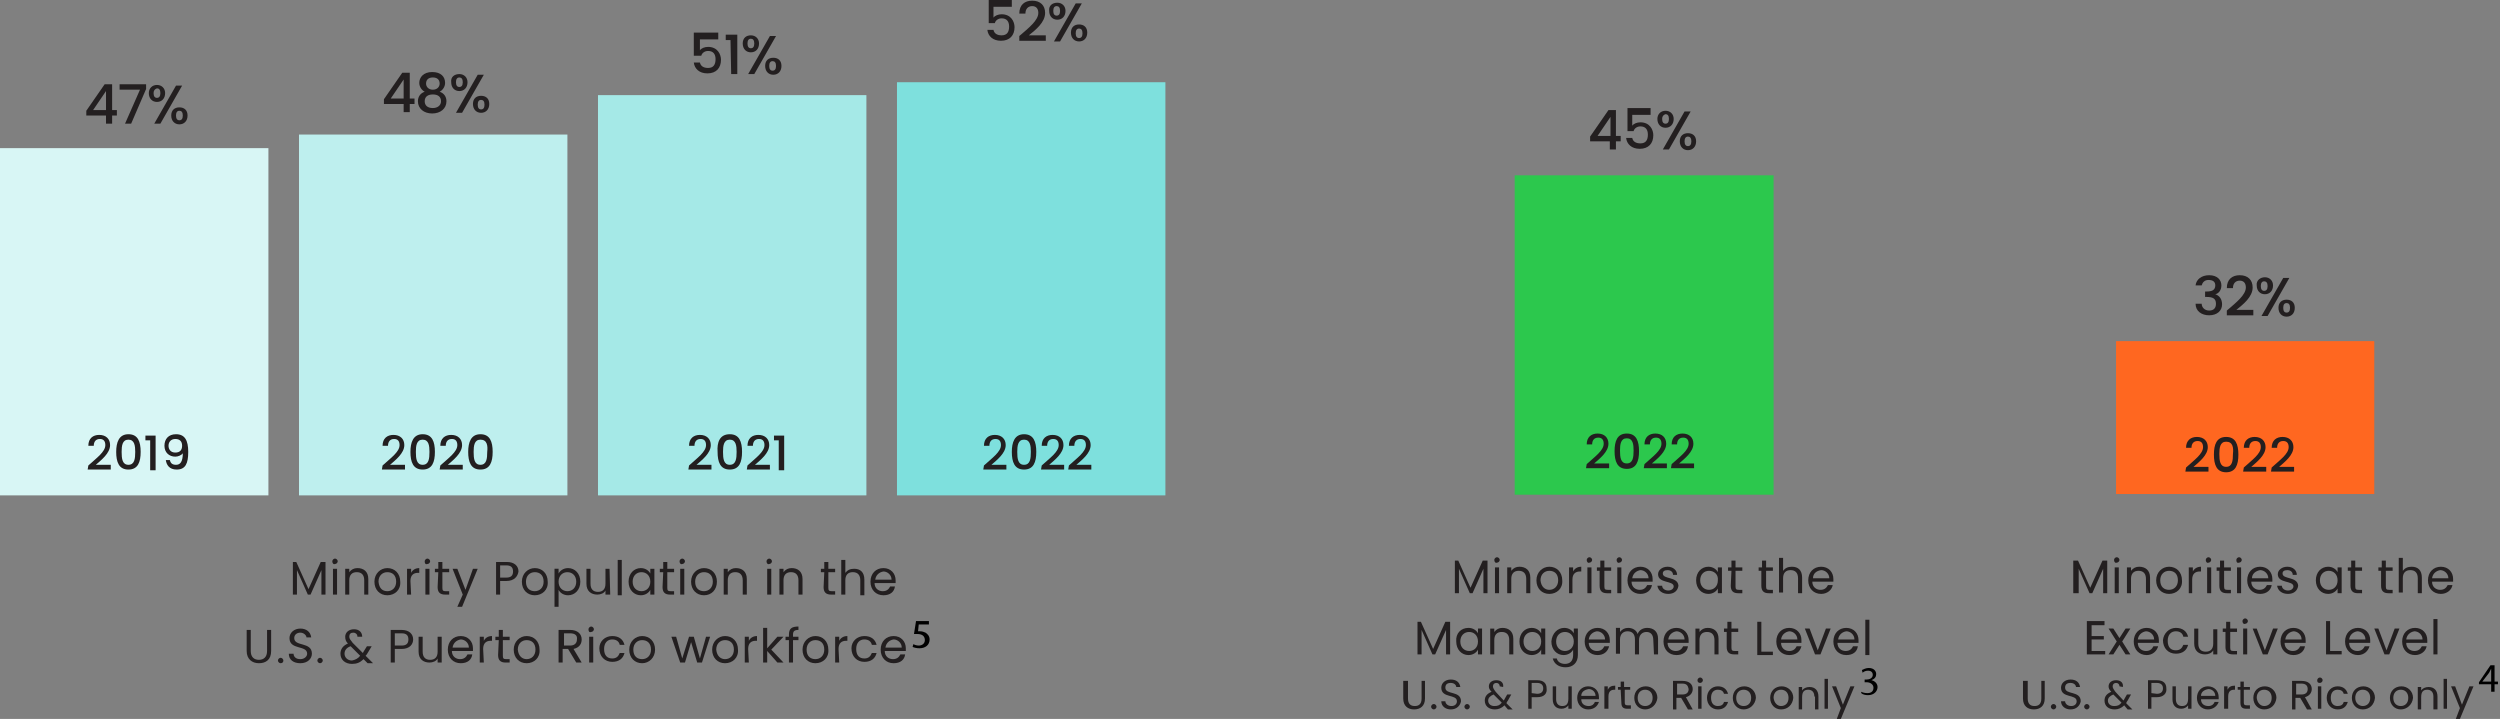 <?xml version="1.0" encoding="utf-8"?>
<!-- Generator: Adobe Illustrator 27.4.1, SVG Export Plug-In . SVG Version: 6.00 Build 0)  -->
<svg version="1.1" id="Layer_2_00000164483350609213666100000004440495888342346371_"
	 xmlns="http://www.w3.org/2000/svg" xmlns:xlink="http://www.w3.org/1999/xlink" x="0px" y="0px" viewBox="0 0 367.9 105.8"
	 style="enable-background:new 0 0 367.9 105.8;" xml:space="preserve">
<rect x="0" y="0" width="367.9" height="105.8" fill="#808080" stroke="none"/>
<style type="text/css">
	.st0{fill:#2CC84D;}
	.st1{fill:#231F20;}
	.st2{fill:#FF6720;}
	.st3{fill:#7EE0DD;}
	.st4{fill:#A5E9E7;}
	.st5{fill:#BEEFEE;}
	.st6{fill:#D8F6F5;}
</style>
<g id="Layer_1-2">
	<g>
		<rect x="222.9" y="25.8" class="st0" width="38.1" height="47"/>
		<g>
			<path class="st1" d="M236.9,20.8H234v-0.7l2.7-3.9h1.1V20h0.7v0.8h-0.7V22h-0.9L236.9,20.8L236.9,20.8L236.9,20.8z M237,20v-2.8
				l-1.9,2.8H237z"/>
			<path class="st1" d="M242.9,16.1v0.8h-2.7v1.6c0.2-0.3,0.7-0.5,1.2-0.5c1.4,0,1.9,1.1,1.9,1.9c0,1.2-0.7,2-2,2
				c-1.2,0-1.9-0.7-2-1.6h0.9c0.1,0.5,0.5,0.8,1.2,0.8c0.8,0,1.1-0.5,1.1-1.3s-0.4-1.2-1.1-1.2c-0.5,0-0.9,0.3-1,0.7h-0.9v-3.4h3.4
				L242.9,16.1L242.9,16.1z"/>
			<path class="st1" d="M245.1,16.3c0.7,0,1.2,0.5,1.2,1.2c0,0.8-0.5,1.3-1.2,1.3s-1.2-0.5-1.2-1.3
				C243.9,16.8,244.4,16.3,245.1,16.3z M244.6,17.5c0,0.5,0.2,0.7,0.5,0.7s0.5-0.2,0.5-0.7s-0.2-0.7-0.5-0.7
				C244.8,16.9,244.6,17.1,244.6,17.5z M247.9,16.4h0.9l-3.2,5.6h-0.9L247.9,16.4z M248.4,19.6c0.7,0,1.2,0.4,1.2,1.2
				s-0.5,1.3-1.2,1.3s-1.2-0.5-1.2-1.3S247.7,19.6,248.4,19.6z M247.9,20.8c0,0.5,0.2,0.7,0.5,0.7s0.5-0.2,0.5-0.7s-0.2-0.7-0.5-0.7
				S247.9,20.3,247.9,20.8z"/>
		</g>
		<g>
			<path class="st1" d="M233.5,68.3c1.2-1.1,2.5-2,2.5-3c0-0.5-0.2-0.9-0.8-0.9s-0.9,0.4-0.9,1h-0.8c0-1.1,0.7-1.6,1.6-1.6
				c1,0,1.6,0.6,1.6,1.5c0,1.2-1.3,2.2-2.1,2.9h2.2v0.7h-3.4L233.5,68.3L233.5,68.3L233.5,68.3z"/>
			<path class="st1" d="M239.4,63.8c1.4,0,1.8,1.1,1.8,2.6s-0.4,2.6-1.8,2.6s-1.8-1.1-1.8-2.6S238,63.8,239.4,63.8z M239.4,64.5
				c-0.9,0-1,0.9-1,1.8c0,1,0.1,1.9,1,1.9s1-0.9,1-1.9C240.4,65.4,240.3,64.5,239.4,64.5z"/>
			<path class="st1" d="M242,68.3c1.2-1.1,2.5-2,2.5-3c0-0.5-0.2-0.9-0.8-0.9s-0.9,0.4-0.9,1H242c0-1.1,0.7-1.6,1.6-1.6
				c1,0,1.6,0.6,1.6,1.5c0,1.2-1.3,2.2-2.1,2.9h2.2v0.7h-3.4L242,68.3L242,68.3L242,68.3z"/>
			<path class="st1" d="M246,68.3c1.2-1.1,2.5-2,2.5-3c0-0.5-0.2-0.9-0.8-0.9s-0.9,0.4-0.9,1H246c0-1.1,0.7-1.6,1.6-1.6
				c1,0,1.6,0.6,1.6,1.5c0,1.2-1.3,2.2-2.1,2.9h2.2v0.7h-3.4L246,68.3L246,68.3L246,68.3z"/>
		</g>
		<g>
			<path class="st1" d="M213.9,82.5h0.7l1.8,4l1.8-4h0.7v4.8h-0.6v-3.6l-1.6,3.6h-0.4l-1.6-3.6v3.6h-0.6v-4.8H213.9L213.9,82.5z"/>
			<path class="st1" d="M219.9,82.4c0-0.2,0.2-0.4,0.4-0.4s0.4,0.2,0.4,0.4s-0.2,0.4-0.4,0.4C220.1,82.9,219.9,82.7,219.9,82.4z
				 M220,83.5h0.6v3.8H220V83.5z"/>
			<path class="st1" d="M224.6,85.2c0-0.8-0.4-1.2-1.1-1.2s-1.1,0.4-1.1,1.2v2.1h-0.6v-3.8h0.6V84c0.3-0.4,0.7-0.6,1.2-0.6
				c0.9,0,1.6,0.5,1.6,1.6v2.3h-0.6L224.6,85.2L224.6,85.2z"/>
			<path class="st1" d="M228,87.4c-1.1,0-1.9-0.8-1.9-2s0.9-2,1.9-2c1.1,0,1.9,0.8,1.9,2C230,86.6,229.1,87.4,228,87.4z M228,86.8
				c0.7,0,1.3-0.5,1.3-1.4c0-1-0.6-1.4-1.3-1.4s-1.3,0.5-1.3,1.4C226.8,86.4,227.4,86.8,228,86.8z"/>
			<path class="st1" d="M231.5,87.3h-0.6v-3.8h0.6v0.6c0.2-0.4,0.6-0.7,1.2-0.7v0.7h-0.2c-0.6,0-1.1,0.3-1.1,1.2v2
				C231.4,87.3,231.5,87.3,231.5,87.3z"/>
			<path class="st1" d="M233.5,82.4c0-0.2,0.2-0.4,0.4-0.4s0.4,0.2,0.4,0.4s-0.2,0.4-0.4,0.4C233.7,82.9,233.5,82.7,233.5,82.4z
				 M233.6,83.5h0.6v3.8h-0.6V83.5z"/>
			<path class="st1" d="M235.5,84H235v-0.5h0.5v-1h0.6v1h1V84h-1v2.3c0,0.4,0.1,0.5,0.5,0.5h0.5v0.5h-0.6c-0.7,0-1.1-0.3-1.1-1.1V84
				C235.4,84,235.5,84,235.5,84z"/>
			<path class="st1" d="M237.9,82.4c0-0.2,0.2-0.4,0.4-0.4s0.4,0.2,0.4,0.4s-0.2,0.4-0.4,0.4C238.1,82.9,237.9,82.7,237.9,82.4z
				 M238,83.5h0.6v3.8H238V83.5z"/>
			<path class="st1" d="M241.4,87.4c-1.1,0-1.9-0.8-1.9-2s0.8-2,1.9-2s1.8,0.8,1.8,1.8v0.4h-3.1c0,0.8,0.6,1.2,1.2,1.2
				s0.9-0.3,1.1-0.7h0.7C243,86.8,242.4,87.4,241.4,87.4z M240.2,85.1h2.4c0-0.7-0.6-1.2-1.2-1.2C240.8,84,240.3,84.4,240.2,85.1z"
				/>
			<path class="st1" d="M245.5,87.4c-0.9,0-1.5-0.5-1.6-1.2h0.7c0,0.4,0.4,0.7,0.9,0.7s0.8-0.3,0.8-0.6c0-0.9-2.3-0.4-2.3-1.8
				c0-0.6,0.6-1.1,1.4-1.1s1.4,0.5,1.4,1.2h-0.6c0-0.4-0.3-0.7-0.8-0.7s-0.7,0.2-0.7,0.5c0,0.9,2.2,0.4,2.3,1.8
				C246.9,86.9,246.4,87.4,245.5,87.4L245.5,87.4z"/>
			<path class="st1" d="M251.4,83.4c0.7,0,1.2,0.4,1.4,0.8v-0.7h0.6v3.8h-0.6v-0.7c-0.2,0.4-0.7,0.8-1.4,0.8c-1,0-1.8-0.8-1.8-2
				S250.4,83.4,251.4,83.4L251.4,83.4z M251.5,84c-0.7,0-1.3,0.5-1.3,1.4s0.6,1.4,1.3,1.4s1.3-0.5,1.3-1.4
				C252.9,84.5,252.2,84,251.5,84z"/>
			<path class="st1" d="M254.8,84h-0.5v-0.5h0.5v-1h0.6v1h1V84h-1v2.3c0,0.4,0.1,0.5,0.5,0.5h0.5v0.5h-0.6c-0.7,0-1.1-0.3-1.1-1.1
				L254.8,84L254.8,84L254.8,84z"/>
			<path class="st1" d="M259.3,84h-0.5v-0.5h0.5v-1h0.6v1h1V84h-1v2.3c0,0.4,0.1,0.5,0.5,0.5h0.5v0.5h-0.6c-0.7,0-1.1-0.3-1.1-1.1
				V84C259.2,84,259.3,84,259.3,84z"/>
			<path class="st1" d="M261.8,82.1h0.6V84c0.3-0.4,0.7-0.6,1.3-0.6c0.9,0,1.5,0.5,1.5,1.6v2.3h-0.6v-2.2c0-0.8-0.4-1.2-1.1-1.2
				s-1.1,0.4-1.1,1.2v2.1h-0.6L261.8,82.1L261.8,82.1L261.8,82.1z"/>
			<path class="st1" d="M268,87.4c-1.1,0-1.9-0.8-1.9-2s0.8-2,1.9-2s1.8,0.8,1.8,1.8v0.4h-3.1c0,0.8,0.6,1.2,1.2,1.2
				s0.9-0.3,1.1-0.7h0.7C269.6,86.8,268.9,87.4,268,87.4z M266.8,85.1h2.4c0-0.7-0.6-1.2-1.2-1.2C267.3,84,266.8,84.4,266.8,85.1
				L266.8,85.1z"/>
		</g>
		<g>
			<path class="st1" d="M208.4,91.5h0.7l1.8,4l1.8-4h0.7v4.8h-0.6v-3.6l-1.6,3.6h-0.4l-1.6-3.6v3.6h-0.6v-4.8H208.4L208.4,91.5z"/>
			<path class="st1" d="M216.1,92.4c0.7,0,1.2,0.4,1.4,0.8v-0.7h0.6v3.8h-0.6v-0.7c-0.2,0.4-0.7,0.8-1.4,0.8c-1,0-1.8-0.8-1.8-2
				C214.2,93.2,215,92.4,216.1,92.4L216.1,92.4z M216.2,93c-0.7,0-1.3,0.5-1.3,1.4s0.6,1.4,1.3,1.4s1.3-0.5,1.3-1.4
				S216.9,93,216.2,93z"/>
			<path class="st1" d="M222.1,94.2c0-0.8-0.4-1.2-1.1-1.2s-1.1,0.4-1.1,1.2v2.1h-0.6v-3.8h0.6V93c0.3-0.4,0.7-0.6,1.2-0.6
				c0.9,0,1.6,0.5,1.6,1.6v2.3h-0.6L222.1,94.2L222.1,94.2z"/>
			<path class="st1" d="M225.4,92.4c0.7,0,1.2,0.4,1.4,0.8v-0.7h0.6v3.8h-0.6v-0.7c-0.2,0.4-0.7,0.8-1.4,0.8c-1,0-1.8-0.8-1.8-2
				S224.4,92.4,225.4,92.4L225.4,92.4z M225.5,93c-0.7,0-1.3,0.5-1.3,1.4s0.6,1.4,1.3,1.4s1.3-0.5,1.3-1.4S226.2,93,225.5,93z"/>
			<path class="st1" d="M230.2,92.4c0.7,0,1.2,0.4,1.4,0.8v-0.7h0.6v3.9c0,1.1-0.7,1.8-1.8,1.8c-1,0-1.7-0.5-1.9-1.3h0.6
				c0.1,0.5,0.6,0.8,1.2,0.8c0.7,0,1.2-0.4,1.2-1.3v-0.8c-0.2,0.4-0.7,0.8-1.4,0.8c-1,0-1.8-0.8-1.8-2
				C228.4,93.2,229.2,92.4,230.2,92.4z M230.3,93c-0.7,0-1.3,0.5-1.3,1.4s0.6,1.4,1.3,1.4s1.3-0.5,1.3-1.4S231,93,230.3,93z"/>
			<path class="st1" d="M235.1,96.4c-1.1,0-1.9-0.8-1.9-2s0.8-2,1.9-2s1.8,0.8,1.8,1.8v0.4h-3.1c0,0.8,0.6,1.2,1.2,1.2
				s0.9-0.3,1.1-0.7h0.7C236.6,95.9,236,96.4,235.1,96.4z M233.8,94.1h2.4c0-0.7-0.6-1.2-1.2-1.2C234.4,93,233.9,93.4,233.8,94.1z"
				/>
			<path class="st1" d="M243.3,94.2c0-0.8-0.4-1.2-1-1.2s-1.1,0.4-1.1,1.2v2.1h-0.6v-2.2c0-0.8-0.4-1.2-1.1-1.2
				c-0.6,0-1.1,0.4-1.1,1.2v2.1h-0.6v-3.8h0.6V93c0.3-0.4,0.7-0.6,1.2-0.6c0.6,0,1.2,0.3,1.4,0.9c0.2-0.6,0.8-0.9,1.4-0.9
				c0.9,0,1.6,0.5,1.6,1.6v2.3h-0.6L243.3,94.2L243.3,94.2L243.3,94.2z"/>
			<path class="st1" d="M246.7,96.4c-1.1,0-1.9-0.8-1.9-2s0.8-2,1.9-2s1.8,0.8,1.8,1.8v0.4h-3.1c0,0.8,0.6,1.2,1.2,1.2
				s0.9-0.3,1.1-0.7h0.7C248.3,95.9,247.7,96.4,246.7,96.4z M245.5,94.1h2.4c0-0.7-0.6-1.2-1.2-1.2C246.1,93,245.6,93.4,245.5,94.1z
				"/>
			<path class="st1" d="M252.3,94.2c0-0.8-0.4-1.2-1.1-1.2s-1.1,0.4-1.1,1.2v2.1h-0.6v-3.8h0.6V93c0.3-0.4,0.7-0.6,1.2-0.6
				c0.9,0,1.6,0.5,1.6,1.6v2.3h-0.6L252.3,94.2L252.3,94.2z"/>
			<path class="st1" d="M254.2,93h-0.5v-0.5h0.5v-1h0.6v1h1V93h-1v2.3c0,0.4,0.1,0.5,0.5,0.5h0.5v0.5h-0.6c-0.7,0-1.1-0.3-1.1-1.1
				V93C254.1,93,254.2,93,254.2,93z"/>
			<path class="st1" d="M259.2,91.5v4.4h1.7v0.5h-2.3v-4.9H259.2L259.2,91.5z"/>
			<path class="st1" d="M263.3,96.4c-1.1,0-1.9-0.8-1.9-2s0.8-2,1.9-2s1.8,0.8,1.8,1.8v0.4h-3c0,0.8,0.6,1.2,1.2,1.2
				s0.9-0.3,1.1-0.7h0.7C264.9,95.9,264.3,96.4,263.3,96.4L263.3,96.4z M262.1,94.1h2.4c0-0.7-0.6-1.2-1.2-1.2
				C262.7,93,262.2,93.4,262.1,94.1L262.1,94.1z"/>
			<path class="st1" d="M266.3,92.5l1.2,3.2l1.2-3.2h0.7l-1.5,3.8h-0.8l-1.5-3.8H266.3L266.3,92.5z"/>
			<path class="st1" d="M271.7,96.4c-1.1,0-1.9-0.8-1.9-2s0.8-2,1.9-2s1.8,0.8,1.8,1.8v0.4h-3.1c0,0.8,0.6,1.2,1.2,1.2
				s0.9-0.3,1.1-0.7h0.7C273.3,95.9,272.7,96.4,271.7,96.4z M270.5,94.1h2.4c0-0.7-0.6-1.2-1.2-1.2C271.1,93,270.6,93.4,270.5,94.1
				L270.5,94.1z"/>
			<path class="st1" d="M274.5,91.2h0.6v5.2h-0.6V91.2z"/>
		</g>
		<g>
			<path class="st1" d="M206.7,100.2h0.5v2.6c0,0.8,0.4,1.1,1,1.1s1-0.3,1-1.1v-2.6h0.5v2.6c0,1.1-0.7,1.6-1.6,1.6s-1.6-0.5-1.6-1.6
				v-2.6H206.7L206.7,100.2z"/>
			<path class="st1" d="M211,104.4c-0.2,0-0.4-0.2-0.4-0.4s0.2-0.4,0.4-0.4s0.4,0.2,0.4,0.4S211.2,104.4,211,104.4z"/>
			<path class="st1" d="M213.5,104.4c-0.8,0-1.4-0.5-1.4-1.2h0.6c0,0.3,0.3,0.7,0.9,0.7c0.5,0,0.8-0.3,0.8-0.7c0-1.1-2.3-0.4-2.3-2
				c0-0.7,0.6-1.2,1.4-1.2s1.3,0.4,1.4,1.1h-0.6c0-0.3-0.3-0.6-0.8-0.6s-0.8,0.2-0.8,0.7c0,1.1,2.3,0.4,2.3,2
				C214.9,103.8,214.4,104.4,213.5,104.4L213.5,104.4z"/>
			<path class="st1" d="M215.9,104.4c-0.2,0-0.4-0.2-0.4-0.4s0.2-0.4,0.4-0.4s0.4,0.2,0.4,0.4S216.1,104.4,215.9,104.4z"/>
			<path class="st1" d="M220.7,101c0-0.3-0.2-0.5-0.5-0.5s-0.5,0.2-0.5,0.5c0,0.2,0.1,0.4,0.4,0.8l1.2,1.3c0-0.1,0.1-0.1,0.1-0.2
				l0.4-0.7h0.6l-0.5,0.9c-0.1,0.1-0.2,0.3-0.2,0.4l0.9,0.9h-0.7l-0.5-0.6c-0.4,0.4-0.9,0.6-1.4,0.6c-0.9,0-1.5-0.5-1.5-1.3
				c0-0.6,0.3-1,1-1.3c-0.3-0.3-0.4-0.5-0.4-0.8c0-0.5,0.4-0.9,1.1-0.9s1.1,0.4,1,1L220.7,101L220.7,101L220.7,101z M221,103.4
				l-1.2-1.2c-0.5,0.2-0.8,0.5-0.8,0.9c0,0.5,0.4,0.8,0.9,0.8S220.7,103.8,221,103.4z"/>
			<path class="st1" d="M226.2,102.6h-0.8v1.7h-0.5v-4.2h1.3c1,0,1.4,0.5,1.4,1.2C227.7,102,227.3,102.6,226.2,102.6z M226.2,102.1
				c0.6,0,0.9-0.3,0.9-0.8s-0.3-0.8-0.9-0.8h-0.8v1.5L226.2,102.1C226.2,102.1,226.2,102.1,226.2,102.1z"/>
			<path class="st1" d="M231.3,104.3h-0.5v-0.5c-0.2,0.3-0.6,0.5-1,0.5c-0.8,0-1.3-0.5-1.3-1.4V101h0.5v1.9c0,0.7,0.4,1,0.9,1
				c0.6,0,0.9-0.3,0.9-1.1V101h0.5L231.3,104.3L231.3,104.3z"/>
			<path class="st1" d="M233.7,104.4c-0.9,0-1.6-0.7-1.6-1.7s0.7-1.7,1.6-1.7c1,0,1.6,0.7,1.6,1.6v0.3h-2.6c0,0.7,0.5,1,1.1,1
				c0.5,0,0.8-0.3,0.9-0.6h0.6C235.1,103.9,234.6,104.4,233.7,104.4z M232.7,102.4h2.1c0-0.6-0.5-1-1-1
				C233.2,101.5,232.7,101.8,232.7,102.4z"/>
			<path class="st1" d="M236.6,104.3h-0.5V101h0.5v0.5c0.2-0.4,0.5-0.6,1.1-0.6v0.6h-0.1c-0.5,0-0.9,0.2-0.9,1v1.8H236.6z"/>
			<path class="st1" d="M238.5,101.5h-0.4v-0.4h0.4v-0.8h0.5v0.8h0.9v0.4h-0.8v1.9c0,0.3,0.1,0.4,0.5,0.4h0.4v0.5h-0.5
				c-0.6,0-0.9-0.2-0.9-0.9L238.5,101.5L238.5,101.5L238.5,101.5z"/>
			<path class="st1" d="M242.1,104.4c-0.9,0-1.6-0.7-1.6-1.7s0.7-1.7,1.7-1.7c0.9,0,1.7,0.7,1.7,1.7
				C243.8,103.7,243,104.4,242.1,104.4L242.1,104.4z M242.1,103.9c0.6,0,1.1-0.4,1.1-1.2s-0.5-1.2-1.1-1.2s-1.1,0.4-1.1,1.2
				S241.5,103.9,242.1,103.9z"/>
			<path class="st1" d="M247.6,100.2c1,0,1.5,0.5,1.5,1.2c0,0.5-0.3,1-1,1.2l1,1.8h-0.7l-1-1.7h-0.7v1.7h-0.5v-4.2H247.6z
				 M247.6,100.6h-0.8v1.6h0.8c0.6,0,0.9-0.3,0.9-0.8C248.4,100.9,248.2,100.6,247.6,100.6z"/>
			<path class="st1" d="M249.8,100.1c0-0.2,0.2-0.4,0.4-0.4s0.4,0.2,0.4,0.4s-0.2,0.4-0.4,0.4S249.8,100.4,249.8,100.1z M249.9,101
				h0.5v3.3h-0.5V101z"/>
			<path class="st1" d="M252.8,101c0.8,0,1.3,0.4,1.5,1.1h-0.6c-0.1-0.4-0.4-0.6-0.9-0.6c-0.6,0-1,0.4-1,1.2s0.4,1.2,1,1.2
				c0.5,0,0.8-0.2,0.9-0.6h0.6c-0.2,0.7-0.7,1.1-1.5,1.1c-0.9,0-1.6-0.7-1.6-1.7S251.9,101,252.8,101z"/>
			<path class="st1" d="M256.6,104.4c-0.9,0-1.6-0.7-1.6-1.7s0.7-1.7,1.7-1.7c0.9,0,1.7,0.7,1.7,1.7
				C258.3,103.7,257.5,104.4,256.6,104.4L256.6,104.4z M256.6,103.9c0.6,0,1.1-0.4,1.1-1.2s-0.5-1.2-1.1-1.2s-1.1,0.4-1.1,1.2
				S256,103.9,256.6,103.9z"/>
			<path class="st1" d="M262.1,104.4c-0.9,0-1.6-0.7-1.6-1.7s0.7-1.7,1.7-1.7c0.9,0,1.7,0.7,1.7,1.7
				C263.8,103.7,263.1,104.4,262.1,104.4L262.1,104.4z M262.1,103.9c0.6,0,1.1-0.4,1.1-1.2s-0.5-1.2-1.1-1.2s-1.1,0.4-1.1,1.2
				C261.1,103.5,261.6,103.9,262.1,103.9z"/>
			<path class="st1" d="M267,102.5c0-0.7-0.4-1-0.9-1c-0.6,0-0.9,0.3-0.9,1.1v1.8h-0.5v-3.3h0.5v0.5c0.2-0.3,0.6-0.5,1.1-0.5
				c0.8,0,1.3,0.5,1.3,1.4v1.9h-0.5v-1.9H267z"/>
			<path class="st1" d="M268.5,99.9h0.5v4.4h-0.5V99.9z"/>
			<path class="st1" d="M272.3,101h0.6l-2,4.8h-0.6l0.6-1.6l-1.3-3.2h0.6l1,2.7L272.3,101L272.3,101z"/>
		</g>
		<rect x="311.4" y="50.2" class="st2" width="38" height="22.5"/>
		<g>
			<path class="st1" d="M325.1,40.5c1.2,0,1.8,0.7,1.8,1.5c0,0.7-0.4,1.2-0.9,1.3l0,0c0.6,0.2,1,0.7,1,1.5c0,0.9-0.7,1.6-1.9,1.6
				c-1.1,0-2-0.6-2-1.7h0.9c0,0.5,0.4,1,1.1,1s1-0.4,1-1c0-0.8-0.5-1-1.4-1h-0.2v-0.8h0.2c0.8,0,1.3-0.2,1.3-0.9
				c0-0.5-0.3-0.8-1-0.8c-0.6,0-0.9,0.4-1,0.8h-0.9C323.2,41.1,324,40.5,325.1,40.5z"/>
			<path class="st1" d="M327.7,45.7c1.4-1.2,2.8-2.3,2.8-3.4c0-0.6-0.3-1-0.9-1s-1,0.4-1,1.1h-0.9c0-1.3,0.8-1.9,1.9-1.9
				c1.2,0,1.9,0.7,1.9,1.8c0,1.4-1.4,2.5-2.4,3.3h2.5v0.8h-3.9C327.7,46.4,327.7,45.7,327.7,45.7z"/>
			<path class="st1" d="M333.3,40.8c0.7,0,1.2,0.5,1.2,1.2c0,0.8-0.5,1.3-1.2,1.3s-1.2-0.5-1.2-1.3C332,41.3,332.6,40.8,333.3,40.8z
				 M332.7,42.1c0,0.5,0.2,0.7,0.5,0.7s0.5-0.2,0.5-0.7s-0.2-0.7-0.5-0.7S332.7,41.6,332.7,42.1z M336,40.9h0.9l-3.2,5.6h-0.9
				L336,40.9z M336.5,44.1c0.7,0,1.2,0.4,1.2,1.2s-0.5,1.3-1.2,1.3s-1.2-0.5-1.2-1.3S335.8,44.1,336.5,44.1z M336,45.3
				c0,0.5,0.2,0.7,0.5,0.7s0.5-0.2,0.5-0.7s-0.2-0.7-0.5-0.7S336,44.8,336,45.3z"/>
		</g>
		<g>
			<path class="st1" d="M321.7,68.8c1.2-1.1,2.5-2,2.5-3c0-0.5-0.2-0.9-0.8-0.9s-0.9,0.4-0.9,1h-0.8c0-1.1,0.7-1.6,1.6-1.6
				c1,0,1.6,0.6,1.6,1.5c0,1.2-1.3,2.2-2.1,2.9h2.2v0.7h-3.4L321.7,68.8L321.7,68.8L321.7,68.8z"/>
			<path class="st1" d="M327.6,64.3c1.4,0,1.8,1.1,1.8,2.6s-0.4,2.6-1.8,2.6s-1.8-1.1-1.8-2.6S326.2,64.3,327.6,64.3z M327.6,65
				c-0.9,0-1,0.9-1,1.8c0,1,0.1,1.9,1,1.9s1-0.9,1-1.9C328.7,65.9,328.6,65,327.6,65z"/>
			<path class="st1" d="M330.2,68.8c1.2-1.1,2.5-2,2.5-3c0-0.5-0.2-0.9-0.8-0.9s-0.9,0.4-0.9,1h-0.8c0-1.1,0.7-1.6,1.6-1.6
				c1,0,1.6,0.6,1.6,1.5c0,1.2-1.3,2.2-2.1,2.9h2.2v0.7h-3.4L330.2,68.8L330.2,68.8L330.2,68.8z"/>
			<path class="st1" d="M334.3,68.8c1.2-1.1,2.5-2,2.5-3c0-0.5-0.2-0.9-0.8-0.9s-0.9,0.4-0.9,1h-0.8c0-1.1,0.7-1.6,1.6-1.6
				c1,0,1.6,0.6,1.6,1.5c0,1.2-1.3,2.2-2.1,2.9h2.2v0.7h-3.4L334.3,68.8L334.3,68.8L334.3,68.8z"/>
		</g>
		<g>
			<path class="st1" d="M305.1,82.5h0.7l1.8,4l1.8-4h0.7v4.8h-0.6v-3.6l-1.6,3.6h-0.4l-1.6-3.6v3.6h-0.8V82.5z"/>
			<path class="st1" d="M311.1,82.4c0-0.2,0.2-0.4,0.4-0.4s0.4,0.2,0.4,0.4s-0.2,0.4-0.4,0.4C311.3,82.9,311.1,82.7,311.1,82.4z
				 M311.2,83.5h0.6v3.8h-0.6V83.5z"/>
			<path class="st1" d="M315.8,85.2c0-0.8-0.4-1.2-1.1-1.2s-1.1,0.4-1.1,1.2v2.1H313v-3.8h0.6V84c0.3-0.4,0.7-0.6,1.2-0.6
				c0.9,0,1.6,0.5,1.6,1.6v2.3h-0.6V85.2z"/>
			<path class="st1" d="M319.2,87.4c-1.1,0-1.9-0.8-1.9-2s0.9-2,1.9-2c1.1,0,1.9,0.8,1.9,2C321.2,86.6,320.3,87.4,319.2,87.4z
				 M319.2,86.8c0.7,0,1.3-0.5,1.3-1.4c0-1-0.6-1.4-1.3-1.4s-1.3,0.5-1.3,1.4C317.9,86.4,318.5,86.8,319.2,86.8z"/>
			<path class="st1" d="M322.7,87.3h-0.6v-3.8h0.6v0.6c0.2-0.4,0.6-0.7,1.2-0.7v0.7h-0.2c-0.6,0-1.1,0.3-1.1,1.2v2
				C322.6,87.3,322.7,87.3,322.7,87.3z"/>
			<path class="st1" d="M324.6,82.4c0-0.2,0.2-0.4,0.4-0.4s0.4,0.2,0.4,0.4s-0.2,0.4-0.4,0.4C324.8,82.9,324.6,82.7,324.6,82.4z
				 M324.8,83.5h0.6v3.8h-0.6V83.5z"/>
			<path class="st1" d="M326.7,84h-0.5v-0.5h0.5v-1h0.6v1h1V84h-1v2.3c0,0.4,0.1,0.5,0.5,0.5h0.5v0.5h-0.6c-0.7,0-1.1-0.3-1.1-1.1
				V84C326.6,84,326.7,84,326.7,84z"/>
			<path class="st1" d="M329.1,82.4c0-0.2,0.2-0.4,0.4-0.4s0.4,0.2,0.4,0.4s-0.2,0.4-0.4,0.4C329.2,82.9,329.1,82.7,329.1,82.4z
				 M329.2,83.5h0.6v3.8h-0.6V83.5z"/>
			<path class="st1" d="M332.6,87.4c-1.1,0-1.9-0.8-1.9-2s0.8-2,1.9-2s1.8,0.8,1.8,1.8v0.4h-3.1c0,0.8,0.6,1.2,1.2,1.2
				s0.9-0.3,1.1-0.7h0.7C334.2,86.8,333.6,87.4,332.6,87.4z M331.4,85.1h2.4c0-0.7-0.6-1.2-1.2-1.2C332,84,331.4,84.4,331.4,85.1
				L331.4,85.1z"/>
			<path class="st1" d="M336.7,87.4c-0.9,0-1.5-0.5-1.6-1.2h0.7c0,0.4,0.4,0.7,0.9,0.7s0.8-0.3,0.8-0.6c0-0.9-2.3-0.4-2.3-1.8
				c0-0.6,0.6-1.1,1.4-1.1s1.4,0.5,1.4,1.2h-0.6c0-0.4-0.3-0.7-0.8-0.7s-0.7,0.2-0.7,0.5c0,0.9,2.2,0.4,2.3,1.8
				C338.1,86.9,337.6,87.4,336.7,87.4L336.7,87.4z"/>
			<path class="st1" d="M342.6,83.4c0.7,0,1.2,0.4,1.4,0.8v-0.7h0.6v3.8H344v-0.7c-0.2,0.4-0.7,0.8-1.4,0.8c-1,0-1.8-0.8-1.8-2
				S341.6,83.4,342.6,83.4L342.6,83.4z M342.7,84c-0.7,0-1.3,0.5-1.3,1.4s0.6,1.4,1.3,1.4s1.3-0.5,1.3-1.4S343.4,84,342.7,84z"/>
			<path class="st1" d="M346,84h-0.5v-0.5h0.5v-1h0.6v1h1V84h-1v2.3c0,0.4,0.1,0.5,0.5,0.5h0.5v0.5H347c-0.7,0-1.1-0.3-1.1-1.1V84
				C345.9,84,346,84,346,84z"/>
			<path class="st1" d="M350.5,84H350v-0.5h0.5v-1h0.6v1h1V84h-1v2.3c0,0.4,0.1,0.5,0.5,0.5h0.5v0.5h-0.6c-0.7,0-1.1-0.3-1.1-1.1V84
				C350.4,84,350.5,84,350.5,84z"/>
			<path class="st1" d="M353,82.1h0.6V84c0.3-0.4,0.7-0.6,1.3-0.6c0.9,0,1.5,0.5,1.5,1.6v2.3h-0.6v-2.2c0-0.8-0.4-1.2-1.1-1.2
				s-1.1,0.4-1.1,1.2v2.1H353L353,82.1L353,82.1L353,82.1z"/>
			<path class="st1" d="M359.2,87.4c-1.1,0-1.9-0.8-1.9-2s0.8-2,1.9-2s1.8,0.8,1.8,1.8v0.4h-3.1c0,0.8,0.6,1.2,1.2,1.2
				s0.9-0.3,1.1-0.7h0.7C360.8,86.8,360.1,87.4,359.2,87.4z M357.9,85.1h2.4c0-0.7-0.6-1.2-1.2-1.2C358.5,84,358,84.4,357.9,85.1
				L357.9,85.1z"/>
		</g>
		<g>
			<path class="st1" d="M309.8,92h-2v1.6h1.8v0.5h-1.8v1.7h2v0.5h-2.7v-4.9h2.6V92C309.7,92,309.8,92,309.8,92z"/>
			<path class="st1" d="M311.9,94.9l-0.9,1.4h-0.7l1.2-1.9l-1.2-1.9h0.7l0.9,1.4l0.9-1.4h0.7l-1.2,1.9l1.2,1.9h-0.7L311.9,94.9z"/>
			<path class="st1" d="M315.9,96.4c-1.1,0-1.9-0.8-1.9-2s0.8-2,1.9-2s1.8,0.8,1.8,1.8v0.4h-3.1c0,0.8,0.6,1.2,1.2,1.2
				s0.9-0.3,1.1-0.7h0.7C317.4,95.8,316.8,96.4,315.9,96.4z M314.6,94.1h2.4c0-0.7-0.6-1.2-1.2-1.2C315.2,93,314.7,93.4,314.6,94.1
				L314.6,94.1z"/>
			<path class="st1" d="M320.2,92.4c1,0,1.6,0.5,1.8,1.3h-0.7c-0.1-0.5-0.5-0.8-1.1-0.8c-0.7,0-1.2,0.5-1.2,1.4c0,1,0.5,1.4,1.2,1.4
				c0.6,0,0.9-0.3,1.1-0.8h0.7c-0.2,0.8-0.8,1.3-1.8,1.3c-1.1,0-1.9-0.8-1.9-2C318.4,93.2,319.2,92.4,320.2,92.4z"/>
			<path class="st1" d="M326.3,96.3h-0.6v-0.6c-0.2,0.4-0.7,0.6-1.2,0.6c-0.9,0-1.6-0.5-1.6-1.6v-2.2h0.6v2.2c0,0.8,0.4,1.2,1.1,1.2
				s1.1-0.4,1.1-1.2v-2.1h0.6V96.3z"/>
			<path class="st1" d="M327.6,93h-0.5v-0.5h0.5v-1h0.6v1h1V93h-1v2.3c0,0.4,0.1,0.5,0.5,0.5h0.5v0.5h-0.6c-0.7,0-1.1-0.3-1.1-1.1
				V93C327.5,93,327.6,93,327.6,93z"/>
			<path class="st1" d="M330,91.4c0-0.2,0.2-0.4,0.4-0.4s0.4,0.2,0.4,0.4s-0.2,0.4-0.4,0.4C330.2,91.9,330,91.7,330,91.4z
				 M330.1,92.5h0.6v3.8h-0.6V92.5z"/>
			<path class="st1" d="M332.1,92.5l1.2,3.2l1.2-3.2h0.7l-1.5,3.8H333l-1.5-3.8H332.1L332.1,92.5z"/>
			<path class="st1" d="M337.5,96.4c-1.1,0-1.9-0.8-1.9-2s0.8-2,1.9-2s1.8,0.8,1.8,1.8v0.4h-3.1c0,0.8,0.6,1.2,1.2,1.2
				s0.9-0.3,1.1-0.7h0.7C339.1,95.8,338.5,96.4,337.5,96.4z M336.3,94.1h2.4c0-0.7-0.6-1.2-1.2-1.2C336.9,93,336.4,93.4,336.3,94.1
				L336.3,94.1z"/>
			<path class="st1" d="M342.9,91.4v4.4h1.7v0.5h-2.3v-4.9H342.9L342.9,91.4z"/>
			<path class="st1" d="M347,96.4c-1.1,0-1.9-0.8-1.9-2s0.8-2,1.9-2s1.8,0.8,1.8,1.8v0.4h-3.1c0,0.8,0.6,1.2,1.2,1.2
				s0.9-0.3,1.1-0.7h0.7C348.5,95.8,347.9,96.4,347,96.4z M345.7,94.1h2.4c0-0.7-0.6-1.2-1.2-1.2C346.3,93,345.8,93.4,345.7,94.1
				L345.7,94.1z"/>
			<path class="st1" d="M350,92.5l1.2,3.2l1.2-3.2h0.7l-1.5,3.8h-0.7l-1.5-3.8H350L350,92.5z"/>
			<path class="st1" d="M355.4,96.4c-1.1,0-1.9-0.8-1.9-2s0.8-2,1.9-2s1.8,0.8,1.8,1.8v0.4h-3.1c0,0.8,0.6,1.2,1.2,1.2
				s0.9-0.3,1.1-0.7h0.7C357,95.8,356.3,96.4,355.4,96.4z M354.1,94.1h2.4c0-0.7-0.6-1.2-1.2-1.2C354.7,93,354.2,93.4,354.1,94.1
				L354.1,94.1z"/>
			<path class="st1" d="M358.1,91.1h0.6v5.2h-0.6V91.1z"/>
		</g>
		<g>
			<path class="st1" d="M297.9,100.2h0.5v2.6c0,0.8,0.4,1.1,1,1.1s1-0.3,1-1.1v-2.6h0.5v2.6c0,1.1-0.7,1.6-1.6,1.6s-1.6-0.5-1.6-1.6
				v-2.6H297.9z"/>
			<path class="st1" d="M302.2,104.4c-0.2,0-0.4-0.2-0.4-0.4s0.2-0.4,0.4-0.4s0.4,0.2,0.4,0.4S302.4,104.4,302.2,104.4z"/>
			<path class="st1" d="M304.7,104.4c-0.8,0-1.4-0.5-1.4-1.2h0.6c0,0.3,0.3,0.7,0.9,0.7c0.5,0,0.8-0.3,0.8-0.7c0-1.1-2.3-0.4-2.3-2
				c0-0.7,0.6-1.2,1.4-1.2s1.3,0.4,1.4,1.1h-0.6c0-0.3-0.3-0.6-0.8-0.6s-0.8,0.2-0.8,0.7c0,1.1,2.3,0.4,2.3,2
				C306.1,103.8,305.6,104.4,304.7,104.4z"/>
			<path class="st1" d="M307.1,104.4c-0.2,0-0.4-0.2-0.4-0.4s0.2-0.4,0.4-0.4s0.4,0.2,0.4,0.4S307.3,104.4,307.1,104.4z"/>
			<path class="st1" d="M311.9,101c0-0.3-0.2-0.5-0.5-0.5s-0.5,0.2-0.5,0.5c0,0.2,0.1,0.4,0.4,0.8l1.2,1.3c0-0.1,0.1-0.1,0.1-0.2
				l0.4-0.7h0.6l-0.5,0.9c-0.1,0.1-0.2,0.3-0.2,0.4l0.9,0.9h-0.7l-0.5-0.6c-0.4,0.4-0.9,0.6-1.4,0.6c-0.9,0-1.5-0.5-1.5-1.3
				c0-0.6,0.3-1,1-1.3c-0.3-0.3-0.4-0.5-0.4-0.8c0-0.5,0.4-0.9,1.1-0.9s1.1,0.4,1,1L311.9,101C311.9,101,311.9,101,311.9,101z
				 M312.2,103.4l-1.2-1.2c-0.5,0.2-0.8,0.5-0.8,0.9c0,0.5,0.4,0.8,0.9,0.8S311.9,103.8,312.2,103.4z"/>
			<path class="st1" d="M317.4,102.6h-0.8v1.7h-0.5v-4.2h1.3c1,0,1.4,0.5,1.4,1.2C318.9,102,318.4,102.6,317.4,102.6z M317.4,102.1
				c0.6,0,0.9-0.3,0.9-0.8s-0.3-0.8-0.9-0.8h-0.8v1.5L317.4,102.1C317.4,102.1,317.4,102.1,317.4,102.1z"/>
			<path class="st1" d="M322.5,104.3H322v-0.5c-0.2,0.3-0.6,0.5-1,0.5c-0.8,0-1.3-0.5-1.3-1.4V101h0.5v1.9c0,0.7,0.4,1,0.9,1
				c0.6,0,0.9-0.3,0.9-1.1V101h0.5V104.3z"/>
			<path class="st1" d="M324.9,104.4c-0.9,0-1.6-0.7-1.6-1.7s0.7-1.7,1.6-1.7c1,0,1.6,0.7,1.6,1.6v0.3h-2.6c0,0.7,0.5,1,1.1,1
				c0.5,0,0.8-0.3,0.9-0.6h0.6C326.3,103.9,325.7,104.4,324.9,104.4z M323.9,102.4h2.1c0-0.6-0.5-1-1-1
				C324.4,101.5,323.9,101.8,323.9,102.4z"/>
			<path class="st1" d="M327.8,104.3h-0.5V101h0.5v0.5c0.2-0.4,0.5-0.6,1.1-0.6v0.6h-0.1c-0.5,0-0.9,0.2-0.9,1v1.8H327.8z"/>
			<path class="st1" d="M329.7,101.5h-0.4v-0.4h0.4v-0.8h0.5v0.8h0.9v0.4h-0.9v1.9c0,0.3,0.1,0.4,0.5,0.4h0.4v0.5h-0.5
				c-0.6,0-0.9-0.2-0.9-0.9V101.5z"/>
			<path class="st1" d="M333.2,104.4c-0.9,0-1.6-0.7-1.6-1.7s0.7-1.7,1.7-1.7c0.9,0,1.7,0.7,1.7,1.7
				C334.9,103.7,334.2,104.4,333.2,104.4L333.2,104.4z M333.2,103.9c0.6,0,1.1-0.4,1.1-1.2s-0.5-1.2-1.1-1.2s-1.1,0.4-1.1,1.2
				C332.2,103.5,332.7,103.9,333.2,103.9z"/>
			<path class="st1" d="M338.7,100.2c1,0,1.5,0.5,1.5,1.2c0,0.5-0.3,1-1,1.2l1,1.8h-0.7l-1-1.7h-0.7v1.7h-0.5v-4.2H338.7
				L338.7,100.2z M338.7,100.6h-0.8v1.6h0.8c0.6,0,0.9-0.3,0.9-0.8S339.3,100.6,338.7,100.6z"/>
			<path class="st1" d="M341,100.1c0-0.2,0.2-0.4,0.4-0.4s0.4,0.2,0.4,0.4s-0.2,0.4-0.4,0.4C341.1,100.5,341,100.4,341,100.1z
				 M341.1,101h0.5v3.3h-0.5V101z"/>
			<path class="st1" d="M344,101c0.8,0,1.3,0.4,1.5,1.1h-0.6c-0.1-0.4-0.4-0.6-0.9-0.6c-0.6,0-1,0.4-1,1.2s0.4,1.2,1,1.2
				c0.5,0,0.8-0.2,0.9-0.6h0.6c-0.2,0.7-0.7,1.1-1.5,1.1c-0.9,0-1.6-0.7-1.6-1.7S343.1,101,344,101z"/>
			<path class="st1" d="M347.7,104.4c-0.9,0-1.6-0.7-1.6-1.7s0.7-1.7,1.7-1.7c0.9,0,1.7,0.7,1.7,1.7
				C349.4,103.7,348.7,104.4,347.7,104.4L347.7,104.4z M347.7,103.9c0.6,0,1.1-0.4,1.1-1.2s-0.5-1.2-1.1-1.2s-1.1,0.4-1.1,1.2
				S347.2,103.9,347.7,103.9z"/>
			<path class="st1" d="M353.3,104.4c-0.9,0-1.6-0.7-1.6-1.7s0.7-1.7,1.7-1.7c0.9,0,1.7,0.7,1.7,1.7
				C355,103.7,354.2,104.4,353.3,104.4L353.3,104.4z M353.3,103.9c0.6,0,1.1-0.4,1.1-1.2s-0.5-1.2-1.1-1.2s-1.1,0.4-1.1,1.2
				S352.7,103.9,353.3,103.9z"/>
			<path class="st1" d="M358.1,102.5c0-0.7-0.4-1-0.9-1c-0.6,0-0.9,0.3-0.9,1.1v1.8h-0.5v-3.3h0.5v0.5c0.2-0.3,0.6-0.5,1.1-0.5
				c0.8,0,1.3,0.5,1.3,1.4v1.9h-0.6V102.5z"/>
			<path class="st1" d="M359.6,99.9h0.5v4.4h-0.5V99.9z"/>
			<path class="st1" d="M363.4,101h0.6l-2,4.8h-0.6l0.6-1.6l-1.3-3.2h0.6l1,2.7L363.4,101L363.4,101z"/>
		</g>
	</g>
	<g>
		<rect x="132" y="12.1" class="st3" width="39.5" height="60.8"/>
		<rect x="88" y="14" class="st4" width="39.5" height="58.9"/>
		<rect x="44" y="19.8" class="st5" width="39.5" height="53.1"/>
		<rect y="21.8" class="st6" width="39.5" height="51.1"/>
		<g>
			<path class="st1" d="M15.6,17h-2.9v-0.7l2.7-3.9h1.1v3.8h0.7V17h-0.7v1.2h-0.9V17C15.6,17,15.6,17,15.6,17z M15.6,16.2v-2.8
				l-1.9,2.8H15.6z"/>
			<path class="st1" d="M21.5,12.4v0.7l-2.2,5.1h-0.9l2.2-5h-3v-0.8C17.6,12.4,21.5,12.4,21.5,12.4z"/>
			<path class="st1" d="M23.1,12.5c0.7,0,1.2,0.5,1.2,1.2c0,0.8-0.5,1.3-1.2,1.3s-1.2-0.5-1.2-1.3C21.9,13,22.4,12.5,23.1,12.5z
				 M22.6,13.7c0,0.5,0.2,0.7,0.5,0.7s0.5-0.2,0.5-0.7S23.4,13,23.1,13C22.8,13.1,22.6,13.3,22.6,13.7z M25.9,12.6h0.9l-3.2,5.6
				h-0.9C22.7,18.2,25.9,12.6,25.9,12.6z M26.4,15.8c0.7,0,1.2,0.4,1.2,1.2s-0.5,1.3-1.2,1.3s-1.2-0.5-1.2-1.3S25.7,15.8,26.4,15.8z
				 M25.9,17c0,0.5,0.2,0.7,0.5,0.7s0.5-0.2,0.5-0.7s-0.2-0.7-0.5-0.7S25.9,16.5,25.9,17z"/>
		</g>
		<g>
			<path class="st1" d="M59.4,15.3h-2.9v-0.7l2.7-3.9h1.1v3.8H61v0.8h-0.7v1.2h-0.9L59.4,15.3C59.4,15.3,59.4,15.3,59.4,15.3z
				 M59.4,14.5v-2.8l-1.9,2.8H59.4z"/>
			<path class="st1" d="M61.7,12.2c0-0.8,0.6-1.6,1.9-1.6c1.3,0,1.9,0.7,1.9,1.6c0,0.6-0.4,1.1-0.8,1.3c0.6,0.2,1,0.7,1,1.4
				c0,1.1-0.9,1.8-2.1,1.8s-2.1-0.7-2.1-1.8c0-0.7,0.4-1.2,1-1.4C62.1,13.3,61.7,12.8,61.7,12.2z M62.5,14.9c0,0.6,0.4,1,1.2,1
				c0.7,0,1.2-0.4,1.2-1c0-0.7-0.5-1-1.2-1S62.5,14.2,62.5,14.9z M64.7,12.3c0-0.6-0.4-0.9-1-0.9s-1,0.3-1,0.9c0,0.5,0.4,0.9,1,0.9
				S64.7,12.8,64.7,12.3z"/>
			<path class="st1" d="M67.6,10.9c0.7,0,1.2,0.5,1.2,1.2c0,0.8-0.5,1.3-1.2,1.3s-1.2-0.5-1.2-1.3C66.3,11.3,66.9,10.9,67.6,10.9z
				 M67.1,12.1c0,0.5,0.2,0.7,0.5,0.7s0.5-0.2,0.5-0.7s-0.2-0.7-0.5-0.7S67.1,11.6,67.1,12.1z M70.3,11h0.9L68,16.6h-0.9
				C67.1,16.6,70.3,11,70.3,11z M70.8,14.1c0.7,0,1.2,0.4,1.2,1.2s-0.5,1.3-1.2,1.3s-1.2-0.5-1.2-1.3S70.1,14.1,70.8,14.1z
				 M70.3,15.4c0,0.5,0.2,0.7,0.5,0.7s0.5-0.2,0.5-0.7s-0.2-0.7-0.5-0.7S70.3,14.9,70.3,15.4z"/>
		</g>
		<g>
			<path class="st1" d="M105.7,5v0.8H103v1.6c0.2-0.3,0.7-0.5,1.2-0.5c1.4,0,1.9,1.1,1.9,1.9c0,1.2-0.7,2-2,2c-1.2,0-1.9-0.7-2-1.6
				h0.9c0.1,0.5,0.5,0.8,1.2,0.8c0.8,0,1.1-0.5,1.1-1.3s-0.4-1.2-1.1-1.2c-0.5,0-0.9,0.3-1,0.7h-1.1V4.8h3.6
				C105.7,4.8,105.7,5,105.7,5z"/>
			<path class="st1" d="M107.5,5.9h-0.7V5.1h1.7v5.8h-0.9L107.5,5.9C107.6,5.9,107.5,5.9,107.5,5.9z"/>
			<path class="st1" d="M110.5,5.2c0.7,0,1.2,0.5,1.2,1.2c0,0.8-0.5,1.3-1.2,1.3s-1.2-0.5-1.2-1.3S109.8,5.2,110.5,5.2z M110,6.4
				c0,0.5,0.2,0.7,0.5,0.7s0.5-0.2,0.5-0.7s-0.2-0.7-0.5-0.7S110,5.9,110,6.4z M113.3,5.3h0.9l-3.2,5.6h-0.9L113.3,5.3z M113.8,8.5
				c0.7,0,1.2,0.4,1.2,1.2s-0.5,1.3-1.2,1.3s-1.2-0.5-1.2-1.3S113.1,8.5,113.8,8.5z M113.2,9.7c0,0.5,0.2,0.7,0.5,0.7
				s0.5-0.2,0.5-0.7S114,9,113.7,9S113.2,9.2,113.2,9.7z"/>
		</g>
		<g>
			<path class="st1" d="M148.9,0.2V1h-2.7v1.6c0.2-0.3,0.7-0.5,1.2-0.5c1.4,0,1.9,1.1,1.9,1.9c0,1.2-0.7,2-2,2c-1.2,0-1.9-0.7-2-1.6
				h0.9c0.1,0.5,0.5,0.8,1.2,0.8c0.8,0,1.1-0.5,1.1-1.3s-0.4-1.2-1.1-1.2c-0.5,0-0.9,0.3-1,0.7h-0.9V0h3.4L148.9,0.2L148.9,0.2z"/>
			<path class="st1" d="M150,5.3c1.4-1.2,2.8-2.3,2.8-3.4c0-0.6-0.3-1-0.9-1s-1,0.4-1,1.1H150c0-1.3,0.8-1.9,1.9-1.9
				c1.2,0,1.9,0.7,1.9,1.8c0,1.4-1.4,2.5-2.4,3.3h2.5V6H150L150,5.3L150,5.3z"/>
			<path class="st1" d="M155.6,0.4c0.7,0,1.2,0.5,1.2,1.2c0,0.8-0.5,1.3-1.2,1.3s-1.2-0.5-1.2-1.3C154.3,0.8,154.9,0.4,155.6,0.4z
				 M155,1.6c0,0.5,0.2,0.7,0.5,0.7s0.5-0.2,0.5-0.7s-0.2-0.7-0.5-0.7S155,1.1,155,1.6z M158.3,0.5h0.9L156,6.1h-0.9L158.3,0.5z
				 M158.8,3.6c0.7,0,1.2,0.4,1.2,1.2s-0.5,1.3-1.2,1.3s-1.2-0.5-1.2-1.3S158.1,3.6,158.8,3.6z M158.3,4.9c0,0.5,0.2,0.7,0.5,0.7
				s0.5-0.2,0.5-0.7s-0.2-0.7-0.5-0.7S158.3,4.4,158.3,4.9z"/>
		</g>
		<g>
			<path class="st1" d="M13,68.5c1.2-1.1,2.5-2,2.5-3c0-0.5-0.2-0.9-0.8-0.9s-0.9,0.4-0.9,1H13c0-1.1,0.7-1.6,1.6-1.6
				c1,0,1.6,0.6,1.6,1.5c0,1.2-1.3,2.2-2.1,2.9h2.2v0.7h-3.4L13,68.5C13,68.5,13,68.5,13,68.5z"/>
			<path class="st1" d="M18.9,63.9c1.4,0,1.8,1.1,1.8,2.6s-0.4,2.6-1.8,2.6s-1.8-1.1-1.8-2.6C17.1,65.1,17.5,63.9,18.9,63.9z
				 M18.9,64.7c-0.9,0-1,0.9-1,1.8c0,1,0.1,1.9,1,1.9s1-0.9,1-1.9C19.9,65.6,19.8,64.7,18.9,64.7z"/>
			<path class="st1" d="M22.1,64.8h-0.7v-0.7h1.5v5.1h-0.8V64.8z"/>
			<path class="st1" d="M25,67.7c0.1,0.5,0.4,0.7,0.9,0.7c0.6,0,1-0.4,1-1.7c-0.2,0.3-0.7,0.5-1.1,0.5c-0.9,0-1.6-0.6-1.6-1.6
				s0.6-1.7,1.7-1.7c1.3,0,1.8,0.9,1.8,2.6s-0.4,2.6-1.7,2.6c-1.1,0-1.5-0.7-1.6-1.4C24.4,67.7,25,67.7,25,67.7z M26.8,65.6
				c0-0.7-0.4-1-1-1s-1,0.4-1,1c0,0.5,0.3,1,1,1S26.8,66.2,26.8,65.6z"/>
		</g>
		<g>
			<path class="st1" d="M56.3,68.5c1.2-1.1,2.5-2,2.5-3c0-0.5-0.2-0.9-0.8-0.9s-0.9,0.4-0.9,1h-0.8c0-1.1,0.7-1.6,1.6-1.6
				c1,0,1.6,0.6,1.6,1.5c0,1.2-1.3,2.2-2.1,2.9h2.2v0.7h-3.4L56.3,68.5C56.3,68.5,56.3,68.5,56.3,68.5z"/>
			<path class="st1" d="M62.2,63.9c1.4,0,1.8,1.1,1.8,2.6s-0.4,2.6-1.8,2.6s-1.8-1.1-1.8-2.6C60.4,65.1,60.8,63.9,62.2,63.9z
				 M62.2,64.7c-0.9,0-1,0.9-1,1.8c0,1,0.1,1.9,1,1.9s1-0.9,1-1.9C63.2,65.6,63.1,64.7,62.2,64.7z"/>
			<path class="st1" d="M64.8,68.5c1.2-1.1,2.5-2,2.5-3c0-0.5-0.2-0.9-0.8-0.9s-0.9,0.4-0.9,1h-0.8c0-1.1,0.7-1.6,1.6-1.6
				c1,0,1.6,0.6,1.6,1.5c0,1.2-1.3,2.2-2.1,2.9h2.2v0.7h-3.4L64.8,68.5L64.8,68.5L64.8,68.5z"/>
			<path class="st1" d="M70.7,63.9c1.4,0,1.8,1.1,1.8,2.6s-0.4,2.6-1.8,2.6s-1.8-1.1-1.8-2.6C68.9,65.1,69.3,63.9,70.7,63.9z
				 M70.7,64.7c-0.9,0-1,0.9-1,1.8c0,1,0.1,1.9,1,1.9s1-0.9,1-1.9C71.8,65.6,71.7,64.7,70.7,64.7z"/>
		</g>
		<g>
			<path class="st1" d="M101.4,68.5c1.2-1.1,2.5-2,2.5-3c0-0.5-0.2-0.9-0.8-0.9s-0.9,0.4-0.9,1h-0.8c0-1.1,0.7-1.6,1.6-1.6
				c1,0,1.6,0.6,1.6,1.5c0,1.2-1.3,2.2-2.1,2.9h2.2v0.7h-3.4L101.4,68.5L101.4,68.5L101.4,68.5z"/>
			<path class="st1" d="M107.4,63.9c1.4,0,1.8,1.1,1.8,2.6s-0.4,2.6-1.8,2.6s-1.8-1.1-1.8-2.6C105.5,65.1,105.9,63.9,107.4,63.9z
				 M107.4,64.7c-0.9,0-1,0.9-1,1.8c0,1,0.1,1.9,1,1.9s1-0.9,1-1.9C108.4,65.6,108.3,64.7,107.4,64.7z"/>
			<path class="st1" d="M110,68.5c1.2-1.1,2.5-2,2.5-3c0-0.5-0.2-0.9-0.8-0.9s-0.9,0.4-0.9,1H110c0-1.1,0.7-1.6,1.6-1.6
				c1,0,1.6,0.6,1.6,1.5c0,1.2-1.3,2.2-2.1,2.9h2.2v0.7h-3.4L110,68.5L110,68.5L110,68.5z"/>
			<path class="st1" d="M114.6,64.8h-0.7v-0.7h1.5v5.1h-0.8V64.8z"/>
		</g>
		<g>
			<path class="st1" d="M144.8,68.5c1.2-1.1,2.5-2,2.5-3c0-0.5-0.2-0.9-0.8-0.9s-0.9,0.4-0.9,1h-0.8c0-1.1,0.7-1.6,1.6-1.6
				c1,0,1.6,0.6,1.6,1.5c0,1.2-1.3,2.2-2.1,2.9h2.2v0.7h-3.4L144.8,68.5L144.8,68.5L144.8,68.5z"/>
			<path class="st1" d="M150.7,63.9c1.4,0,1.8,1.1,1.8,2.6s-0.4,2.6-1.8,2.6s-1.8-1.1-1.8-2.6C148.9,65.1,149.3,63.9,150.7,63.9z
				 M150.7,64.7c-0.9,0-1,0.9-1,1.8c0,1,0.1,1.9,1,1.9s1-0.9,1-1.9C151.7,65.6,151.6,64.7,150.7,64.7z"/>
			<path class="st1" d="M153.3,68.5c1.2-1.1,2.5-2,2.5-3c0-0.5-0.2-0.9-0.8-0.9s-0.9,0.4-0.9,1h-0.8c0-1.1,0.7-1.6,1.6-1.6
				c1,0,1.6,0.6,1.6,1.5c0,1.2-1.3,2.2-2.1,2.9h2.2v0.7h-3.4L153.3,68.5L153.3,68.5L153.3,68.5z"/>
			<path class="st1" d="M157.3,68.5c1.2-1.1,2.5-2,2.5-3c0-0.5-0.2-0.9-0.8-0.9s-0.9,0.4-0.9,1h-0.8c0-1.1,0.7-1.6,1.6-1.6
				c1,0,1.6,0.6,1.6,1.5c0,1.2-1.3,2.2-2.1,2.9h2.2v0.7h-3.4L157.3,68.5L157.3,68.5L157.3,68.5z"/>
		</g>
		<g>
			<path class="st1" d="M42.9,82.7h0.7l1.8,4l1.8-4h0.7v4.8h-0.6v-3.6l-1.6,3.6h-0.4l-1.6-3.6v3.6h-0.6v-4.8
				C43.1,82.7,42.9,82.7,42.9,82.7z"/>
			<path class="st1" d="M48.9,82.6c0-0.2,0.2-0.4,0.4-0.4s0.4,0.2,0.4,0.4S49.5,83,49.3,83C49.1,83.1,48.9,82.9,48.9,82.6z M49,83.7
				h0.6v3.8H49V83.7z"/>
			<path class="st1" d="M53.6,85.4c0-0.8-0.4-1.2-1.1-1.2s-1.1,0.4-1.1,1.2v2.1h-0.6v-3.8h0.6v0.5c0.3-0.4,0.7-0.6,1.2-0.6
				c0.9,0,1.6,0.5,1.6,1.6v2.3h-0.6L53.6,85.4C53.6,85.4,53.6,85.4,53.6,85.4z"/>
			<path class="st1" d="M57,87.6c-1.1,0-1.9-0.8-1.9-2s0.9-2,1.9-2c1.1,0,1.9,0.8,1.9,2C59,86.8,58.1,87.6,57,87.6z M57,87
				c0.7,0,1.3-0.5,1.3-1.4c0-1-0.6-1.4-1.3-1.4s-1.3,0.5-1.3,1.4C55.8,86.6,56.3,87,57,87z"/>
			<path class="st1" d="M60.5,87.5h-0.6v-3.8h0.6v0.6c0.2-0.4,0.6-0.7,1.2-0.7v0.7h-0.2c-0.6,0-1.1,0.3-1.1,1.2L60.5,87.5
				C60.4,87.5,60.5,87.5,60.5,87.5z"/>
			<path class="st1" d="M62.5,82.6c0-0.2,0.2-0.4,0.4-0.4s0.4,0.2,0.4,0.4S63.1,83,62.9,83C62.6,83.1,62.5,82.9,62.5,82.6z
				 M62.6,83.7h0.6v3.8h-0.6V83.7z"/>
			<path class="st1" d="M64.5,84.2H64v-0.5h0.5v-1h0.6v1h1v0.5h-1v2.3c0,0.4,0.1,0.5,0.5,0.5h0.5v0.5h-0.6c-0.7,0-1.1-0.3-1.1-1.1
				L64.5,84.2C64.4,84.2,64.5,84.2,64.5,84.2z"/>
			<path class="st1" d="M69.6,83.7h0.7L68,89.3h-0.7l0.8-1.8l-1.5-3.8h0.7l1.2,3.1C68.5,86.8,69.6,83.7,69.6,83.7z"/>
			<path class="st1" d="M74.5,85.5h-0.9v2H73v-4.8h1.6c1.1,0,1.7,0.6,1.7,1.4C76.2,84.8,75.7,85.5,74.5,85.5z M74.5,85
				c0.7,0,1-0.3,1-0.9s-0.3-0.9-1-0.9h-0.9V85H74.5z"/>
			<path class="st1" d="M78.7,87.6c-1.1,0-1.9-0.8-1.9-2s0.9-2,1.9-2c1.1,0,1.9,0.8,1.9,2C80.7,86.8,79.8,87.6,78.7,87.6z M78.7,87
				c0.7,0,1.3-0.5,1.3-1.4c0-1-0.6-1.4-1.3-1.4s-1.3,0.5-1.3,1.4C77.4,86.6,78,87,78.7,87z"/>
			<path class="st1" d="M83.6,83.6c1,0,1.8,0.8,1.8,2s-0.8,2-1.8,2c-0.7,0-1.2-0.4-1.4-0.8v2.5h-0.6v-5.6h0.6v0.7
				C82.4,84,82.9,83.6,83.6,83.6z M83.5,84.2c-0.7,0-1.3,0.5-1.3,1.4s0.6,1.4,1.3,1.4s1.3-0.5,1.3-1.4S84.2,84.2,83.5,84.2z"/>
			<path class="st1" d="M89.8,87.5h-0.7v-0.6c-0.2,0.4-0.7,0.6-1.2,0.6c-0.9,0-1.6-0.5-1.6-1.6v-2.2h0.6v2.2c0,0.8,0.4,1.2,1.1,1.2
				s1.1-0.4,1.1-1.2v-2.2h0.6L89.8,87.5C89.8,87.5,89.8,87.5,89.8,87.5z"/>
			<path class="st1" d="M90.9,82.4h0.6v5.2h-0.6V82.4z"/>
			<path class="st1" d="M94.3,83.6c0.7,0,1.2,0.4,1.4,0.8v-0.7h0.6v3.8h-0.6v-0.7c-0.2,0.4-0.7,0.8-1.4,0.8c-1,0-1.8-0.8-1.8-2
				S93.3,83.6,94.3,83.6L94.3,83.6z M94.4,84.2c-0.7,0-1.3,0.5-1.3,1.4s0.6,1.4,1.3,1.4s1.3-0.5,1.3-1.4S95.1,84.2,94.4,84.2z"/>
			<path class="st1" d="M97.6,84.2h-0.5v-0.5h0.5v-1h0.6v1h1v0.5h-1v2.3c0,0.4,0.1,0.5,0.5,0.5h0.5v0.5h-0.6c-0.7,0-1.1-0.3-1.1-1.1
				L97.6,84.2C97.5,84.2,97.6,84.2,97.6,84.2z"/>
			<path class="st1" d="M100,82.6c0-0.2,0.2-0.4,0.4-0.4s0.4,0.2,0.4,0.4s-0.2,0.4-0.4,0.4C100.2,83.1,100,82.9,100,82.6z
				 M100.1,83.7h0.6v3.8h-0.6V83.7z"/>
			<path class="st1" d="M103.6,87.6c-1.1,0-1.9-0.8-1.9-2s0.9-2,1.9-2c1.1,0,1.9,0.8,1.9,2S104.7,87.6,103.6,87.6z M103.6,87
				c0.7,0,1.3-0.5,1.3-1.4c0-1-0.6-1.4-1.3-1.4s-1.3,0.5-1.3,1.4C102.3,86.6,102.9,87,103.6,87z"/>
			<path class="st1" d="M109.3,85.4c0-0.8-0.4-1.2-1.1-1.2s-1.1,0.4-1.1,1.2v2.1h-0.6v-3.8h0.6v0.5c0.3-0.4,0.7-0.6,1.2-0.6
				c0.9,0,1.6,0.5,1.6,1.6v2.3h-0.6V85.4z"/>
			<path class="st1" d="M112.8,82.6c0-0.2,0.2-0.4,0.4-0.4s0.4,0.2,0.4,0.4s-0.2,0.4-0.4,0.4C113,83.1,112.8,82.9,112.8,82.6z
				 M112.9,83.7h0.6v3.8h-0.6V83.7z"/>
			<path class="st1" d="M117.5,85.4c0-0.8-0.4-1.2-1.1-1.2s-1.1,0.4-1.1,1.2v2.1h-0.6v-3.8h0.6v0.5c0.3-0.4,0.7-0.6,1.2-0.6
				c0.9,0,1.6,0.5,1.6,1.6v2.3h-0.6V85.4z"/>
			<path class="st1" d="M121.3,84.2h-0.5v-0.5h0.5v-1h0.6v1h1v0.5h-1v2.3c0,0.4,0.1,0.5,0.5,0.5h0.5v0.5h-0.6
				c-0.7,0-1.1-0.3-1.1-1.1L121.3,84.2C121.2,84.2,121.3,84.2,121.3,84.2z"/>
			<path class="st1" d="M123.8,82.4h0.6v1.9c0.3-0.4,0.7-0.6,1.3-0.6c0.9,0,1.5,0.5,1.5,1.6v2.3h-0.6v-2.2c0-0.8-0.4-1.2-1.1-1.2
				s-1.1,0.4-1.1,1.2v2.1h-0.6L123.8,82.4C123.8,82.4,123.8,82.4,123.8,82.4z"/>
			<path class="st1" d="M130,87.6c-1.1,0-1.9-0.8-1.9-2s0.8-2,1.9-2s1.8,0.8,1.8,1.8v0.4h-3.1c0,0.8,0.6,1.2,1.2,1.2
				s0.9-0.3,1.1-0.7h0.7C131.6,87.1,131,87.6,130,87.6z M128.8,85.3h2.4c0-0.7-0.6-1.2-1.2-1.2C129.4,84.2,128.9,84.6,128.8,85.3z"
				/>
		</g>
		<g>
			<path class="st1" d="M36.3,92.7h0.6v3.1c0,0.9,0.5,1.3,1.2,1.3s1.2-0.4,1.2-1.3v-3.1h0.6v3.1c0,1.3-0.8,1.8-1.8,1.8
				s-1.8-0.6-1.8-1.8V92.7z"/>
			<path class="st1" d="M41.3,97.6c-0.2,0-0.4-0.2-0.4-0.4s0.2-0.4,0.4-0.4s0.4,0.2,0.4,0.4S41.6,97.6,41.3,97.6z"/>
			<path class="st1" d="M44.2,97.6c-1,0-1.7-0.5-1.7-1.4h0.7c0,0.4,0.3,0.8,1,0.8c0.6,0,1-0.4,1-0.8c0-1.3-2.6-0.5-2.6-2.3
				c0-0.8,0.7-1.4,1.6-1.4s1.5,0.5,1.6,1.3h-0.7c0-0.3-0.4-0.7-0.9-0.7s-0.9,0.3-0.9,0.8c0,1.3,2.6,0.5,2.6,2.3
				C45.9,96.9,45.3,97.6,44.2,97.6z"/>
			<path class="st1" d="M47.1,97.6c-0.2,0-0.4-0.2-0.4-0.4s0.2-0.4,0.4-0.4s0.4,0.2,0.4,0.4S47.3,97.6,47.1,97.6z"/>
			<path class="st1" d="M52.6,93.7c0-0.4-0.3-0.6-0.6-0.6c-0.4,0-0.6,0.2-0.6,0.6c0,0.3,0.2,0.5,0.5,0.9l1.5,1.5
				c0-0.1,0.1-0.1,0.1-0.2l0.5-0.8h0.7l-0.6,1c-0.1,0.2-0.2,0.3-0.3,0.4l1.1,1.1h-0.8L53.5,97c-0.5,0.5-1,0.7-1.7,0.7
				c-1,0-1.7-0.6-1.7-1.5c0-0.7,0.4-1.2,1.1-1.5c-0.3-0.3-0.4-0.6-0.4-1c0-0.6,0.5-1.1,1.3-1.1s1.2,0.5,1.2,1.1H52.6z M53,96.5
				l-1.4-1.4c-0.6,0.2-0.9,0.6-0.9,1.1s0.4,1,1.1,1C52.3,97.1,52.7,96.9,53,96.5z"/>
			<path class="st1" d="M59.1,95.5h-1v2h-0.6v-4.8h1.6c1.1,0,1.7,0.6,1.7,1.4C60.8,94.8,60.3,95.5,59.1,95.5z M59.1,95
				c0.7,0,1-0.3,1-0.9s-0.3-0.9-1-0.9h-1V95H59.1z"/>
			<path class="st1" d="M65,97.5h-0.6v-0.6c-0.2,0.4-0.7,0.6-1.2,0.6c-0.9,0-1.6-0.5-1.6-1.6v-2.2h0.6v2.2c0,0.8,0.4,1.2,1.1,1.2
				s1.1-0.4,1.1-1.2v-2.2H65V97.5C65,97.5,65,97.5,65,97.5z"/>
			<path class="st1" d="M67.8,97.6c-1.1,0-1.9-0.8-1.9-2s0.8-2,1.9-2s1.8,0.8,1.8,1.8v0.4h-3.1c0,0.8,0.6,1.2,1.2,1.2
				s0.9-0.3,1.1-0.7h0.7C69.4,97.1,68.8,97.6,67.8,97.6z M66.6,95.3H69c0-0.7-0.6-1.2-1.2-1.2C67.2,94.2,66.7,94.6,66.6,95.3z"/>
			<path class="st1" d="M71.2,97.5h-0.6v-3.8h0.6v0.6c0.2-0.4,0.6-0.7,1.2-0.7v0.7h-0.2c-0.6,0-1.1,0.3-1.1,1.2L71.2,97.5
				C71.1,97.5,71.2,97.5,71.2,97.5z"/>
			<path class="st1" d="M73.4,94.2h-0.5v-0.5h0.5v-1H74v1h1v0.5h-1v2.3c0,0.4,0.1,0.5,0.5,0.5H75v0.5h-0.6c-0.7,0-1.1-0.3-1.1-1.1
				L73.4,94.2C73.3,94.2,73.4,94.2,73.4,94.2z"/>
			<path class="st1" d="M77.5,97.6c-1.1,0-1.9-0.8-1.9-2s0.9-2,1.9-2c1.1,0,1.9,0.8,1.9,2C79.5,96.8,78.6,97.6,77.5,97.6z M77.5,97
				c0.7,0,1.3-0.5,1.3-1.4c0-1-0.6-1.4-1.3-1.4s-1.3,0.5-1.3,1.4C76.3,96.6,76.9,97,77.5,97z"/>
			<path class="st1" d="M83.9,92.7c1.1,0,1.7,0.6,1.7,1.4c0,0.6-0.3,1.2-1.2,1.4l1.2,2h-0.8l-1.2-2h-0.8v2h-0.6v-4.8
				C82.2,92.7,83.9,92.7,83.9,92.7z M83.9,93.2H83V95h0.9c0.7,0,1-0.4,1-0.9C85,93.5,84.6,93.2,83.9,93.2z"/>
			<path class="st1" d="M86.6,92.6c0-0.2,0.2-0.4,0.4-0.4s0.4,0.2,0.4,0.4S87.2,93,87,93C86.7,93.1,86.6,92.9,86.6,92.6z M86.7,93.7
				h0.6v3.8h-0.6V93.7z"/>
			<path class="st1" d="M90.1,93.6c1,0,1.6,0.5,1.8,1.3h-0.7c-0.1-0.5-0.5-0.8-1.1-0.8c-0.7,0-1.2,0.5-1.2,1.4c0,1,0.5,1.4,1.2,1.4
				c0.6,0,0.9-0.3,1.1-0.8h0.7c-0.2,0.8-0.8,1.3-1.8,1.3c-1.1,0-1.9-0.8-1.9-2C88.2,94.4,89,93.6,90.1,93.6z"/>
			<path class="st1" d="M94.5,97.6c-1.1,0-1.9-0.8-1.9-2s0.9-2,1.9-2c1.1,0,1.9,0.8,1.9,2S95.5,97.6,94.5,97.6z M94.5,97
				c0.7,0,1.3-0.5,1.3-1.4c0-1-0.6-1.4-1.3-1.4s-1.3,0.5-1.3,1.4C93.2,96.6,93.8,97,94.5,97z"/>
			<path class="st1" d="M98.8,93.7h0.7l0.9,3.2l1-3.2h0.7l0.9,3.2l0.9-3.2h0.6l-1.2,3.8h-0.7l-0.9-3l-0.9,3h-0.7L98.8,93.7z"/>
			<path class="st1" d="M106.7,97.6c-1.1,0-1.9-0.8-1.9-2s0.9-2,1.9-2c1.1,0,1.9,0.8,1.9,2C108.7,96.8,107.8,97.6,106.7,97.6z
				 M106.7,97c0.7,0,1.3-0.5,1.3-1.4c0-1-0.6-1.4-1.3-1.4s-1.3,0.5-1.3,1.4C105.5,96.6,106.1,97,106.7,97z"/>
			<path class="st1" d="M110.2,97.5h-0.6v-3.8h0.6v0.6c0.2-0.4,0.6-0.7,1.2-0.7v0.7h-0.2c-0.6,0-1.1,0.3-1.1,1.2L110.2,97.5
				C110.1,97.5,110.2,97.5,110.2,97.5z"/>
			<path class="st1" d="M112.3,92.4h0.6v3l1.5-1.7h0.9l-1.8,1.9l1.8,1.9h-0.9l-1.5-1.7v1.7h-0.6C112.3,97.5,112.3,92.4,112.3,92.4z"
				/>
			<path class="st1" d="M116.1,94.2h-0.5v-0.5h0.5v-0.3c0-0.9,0.4-1.2,1.4-1.2v0.5c-0.6,0-0.8,0.2-0.8,0.7v0.3h0.8v0.5h-0.8v3.3
				h-0.6V94.2z"/>
			<path class="st1" d="M120,97.6c-1.1,0-1.9-0.8-1.9-2s0.9-2,1.9-2c1.1,0,1.9,0.8,1.9,2C122,96.8,121.1,97.6,120,97.6z M120,97
				c0.7,0,1.3-0.5,1.3-1.4c0-1-0.6-1.4-1.3-1.4s-1.3,0.5-1.3,1.4C118.7,96.6,119.3,97,120,97z"/>
			<path class="st1" d="M123.5,97.5h-0.6v-3.8h0.6v0.6c0.2-0.4,0.6-0.7,1.2-0.7v0.7h-0.2c-0.6,0-1.1,0.3-1.1,1.2L123.5,97.5
				C123.4,97.5,123.5,97.5,123.5,97.5z"/>
			<path class="st1" d="M127.2,93.6c1,0,1.6,0.5,1.8,1.3h-0.7c-0.1-0.5-0.5-0.8-1.1-0.8c-0.7,0-1.2,0.5-1.2,1.4c0,1,0.5,1.4,1.2,1.4
				c0.6,0,0.9-0.3,1.1-0.8h0.7c-0.2,0.8-0.8,1.3-1.8,1.3c-1.1,0-1.9-0.8-1.9-2C125.3,94.4,126.1,93.6,127.2,93.6z"/>
			<path class="st1" d="M131.5,97.6c-1.1,0-1.9-0.8-1.9-2s0.8-2,1.9-2s1.8,0.8,1.8,1.8v0.4h-3.1c0,0.8,0.6,1.2,1.2,1.2
				s0.9-0.3,1.1-0.7h0.7C133.1,97.1,132.5,97.6,131.5,97.6z M130.3,95.3h2.4c0-0.7-0.6-1.2-1.2-1.2
				C130.9,94.2,130.4,94.6,130.3,95.3z"/>
		</g>
	</g>
	<g>
		<path d="M273.9,101.8c0.2,0.1,0.5,0.2,0.9,0.2c0.7,0,0.9-0.4,0.9-0.8c0-0.5-0.5-0.8-1-0.8h-0.3v-0.4h0.3c0.4,0,0.9-0.2,0.9-0.7
			c0-0.3-0.2-0.6-0.7-0.6c-0.3,0-0.6,0.1-0.8,0.3l-0.1-0.4c0.2-0.1,0.6-0.3,1-0.3c0.8,0,1.1,0.5,1.1,0.9c0,0.4-0.2,0.7-0.7,0.9v0
			c0.5,0.1,0.9,0.5,0.9,1c0,0.6-0.5,1.2-1.4,1.2c-0.4,0-0.8-0.1-1-0.3L273.9,101.8z"/>
	</g>
	<g>
		<path d="M366.6,101.8v-1.1h-1.8v-0.3l1.7-2.5h0.6v2.4h0.5v0.4h-0.5v1.1H366.6z M366.6,100.3V99c0-0.2,0-0.4,0-0.6h0
			c-0.1,0.2-0.2,0.4-0.3,0.6l-1,1.3v0H366.6z"/>
	</g>
	<g>
		<path d="M136.7,91.9h-1.5l-0.1,1c0.1,0,0.2,0,0.3,0c0.3,0,0.6,0.1,0.8,0.2c0.3,0.2,0.6,0.5,0.6,1c0,0.8-0.6,1.3-1.5,1.3
			c-0.4,0-0.8-0.1-1-0.2l0.1-0.4c0.2,0.1,0.5,0.2,0.8,0.2c0.5,0,0.9-0.3,0.9-0.8c0-0.5-0.3-0.9-1.1-0.9c-0.2,0-0.4,0-0.5,0l0.3-1.9
			h1.9V91.9z"/>
	</g>
</g>
</svg>
